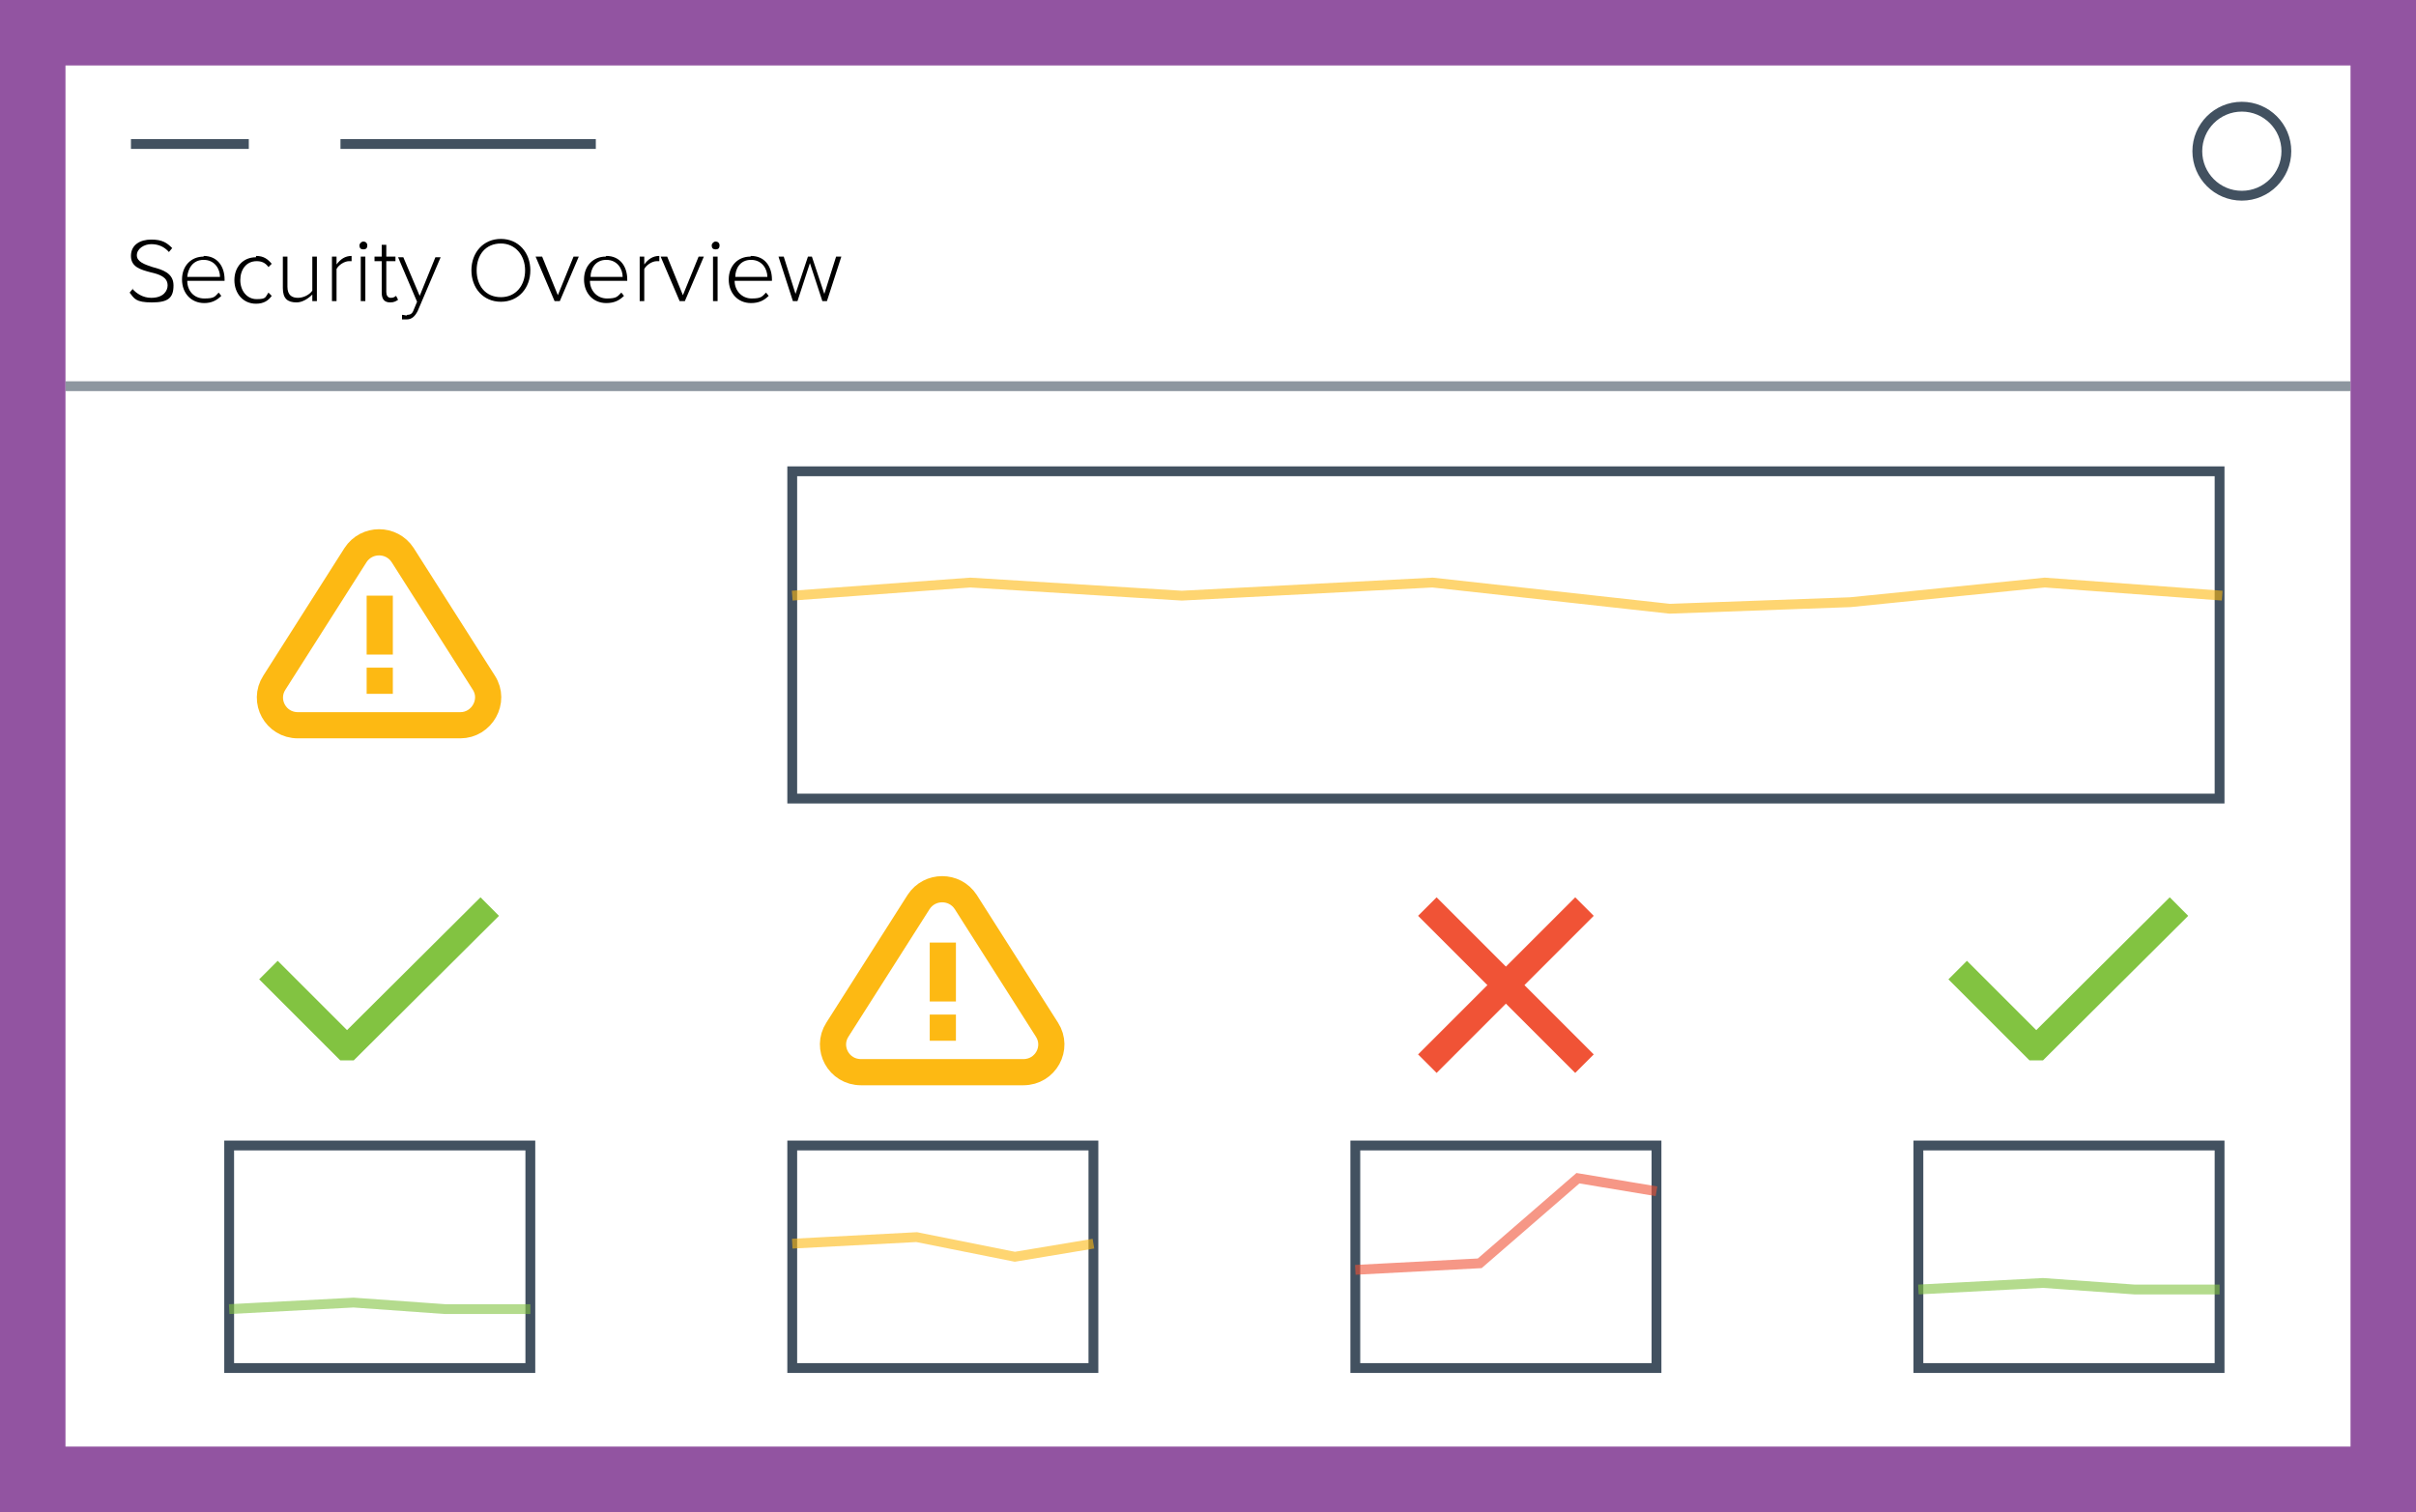 <?xml version="1.0" encoding="UTF-8"?>
<svg id="Layer_2" xmlns="http://www.w3.org/2000/svg" version="1.1" viewBox="0 0 369 231">
  <!-- Generator: Adobe Illustrator 29.2.1, SVG Export Plug-In . SVG Version: 2.1.0 Build 116)  -->
  <defs>
    <style>
      .st0, .st1, .st2, .st3, .st4, .st5, .st6, .st7 {
        fill: none;
        stroke-miterlimit: 10;
      }

      .st0, .st2, .st4, .st5, .st7 {
        stroke-width: 1.5px;
      }

      .st0, .st2, .st5, .st7 {
        isolation: isolate;
        opacity: .6;
      }

      .st0, .st3 {
        stroke: #f05336;
      }

      .st1, .st3, .st6 {
        stroke-width: 4px;
      }

      .st1, .st7 {
        stroke: #82c341;
      }

      .st2, .st6 {
        stroke: #fdb913;
      }

      .st4, .st5 {
        stroke: #425160;
      }

      .st8 {
        fill: #9254a1;
      }
    </style>
  </defs>
  <g id="Layer_1-2">
    <g>
      <line class="st5" x1="10" y1="59" x2="359" y2="59"/>
      <path class="st8" d="M359,10v211H10V10h349M369,0H0v231h369V0h0Z"/>
      <line class="st4" x1="20" y1="22" x2="38" y2="22"/>
      <line class="st4" x1="52" y1="22" x2="91" y2="22"/>
      <circle class="st4" cx="342.4" cy="23.1" r="6.8"/>
      <g>
        <line class="st3" x1="218" y1="138.5" x2="242" y2="162.5"/>
        <line class="st3" x1="218" y1="162.5" x2="242" y2="138.5"/>
      </g>
      <polyline class="st1" points="41 148.2 52.8 160 53.2 160 74.8 138.5"/>
      <polyline class="st1" points="299 148.2 310.8 160 311.2 160 332.8 138.5"/>
      <g>
        <path class="st6" d="M159.9,157.3l-12.4-19.5c-1.7-2.6-5.5-2.6-7.2,0l-12.4,19.5c-1.8,2.8.2,6.5,3.6,6.5h24.8c3.4,0,5.4-3.7,3.6-6.5h0Z"/>
        <line class="st6" x1="144" y1="144" x2="144" y2="153"/>
        <line class="st6" x1="144" y1="155" x2="144" y2="159"/>
      </g>
      <g>
        <path class="st6" d="M73.9,104.3l-12.4-19.5c-1.7-2.6-5.5-2.6-7.2,0l-12.4,19.5c-1.8,2.8.2,6.5,3.6,6.5h24.8c3.3,0,5.4-3.7,3.6-6.5h0Z"/>
        <line class="st6" x1="58" y1="91" x2="58" y2="100"/>
        <line class="st6" x1="58" y1="102" x2="58" y2="106"/>
      </g>
      <rect class="st4" x="121" y="72" width="218" height="50"/>
      <rect class="st4" x="35" y="175" width="46" height="34"/>
      <rect class="st4" x="121" y="175" width="46" height="34"/>
      <rect class="st4" x="207" y="175" width="46" height="34"/>
      <rect class="st4" x="293" y="175" width="46" height="34"/>
      <polyline class="st2" points="121 91 148.2 89 180.5 91 218.8 89 255 93 282.6 92 312.3 89 339.4 91"/>
      <polyline class="st7" points="35 200 54 199 68 200 81 200"/>
      <polyline class="st7" points="293 197 312 196 326 197 339 197"/>
      <polyline class="st2" points="121 190 140 189 155 192 167 190"/>
      <polyline class="st0" points="207 194 226 193 241 180 253 182"/>
      <g>
        <path d="M20.2,44.1c.6.7,1.6,1.4,2.9,1.4,1.9,0,2.5-1.1,2.5-1.9,0-1.3-1.3-1.7-2.6-2-1.5-.4-3-.8-3-2.5s1.4-2.5,3.1-2.5,2.4.5,3.2,1.3l-.5.6c-.7-.8-1.6-1.2-2.7-1.2s-2.2.7-2.2,1.7,1.2,1.4,2.4,1.8c1.5.4,3.2.9,3.2,2.8s-.8,2.6-3.3,2.6-2.7-.6-3.4-1.5l.5-.6h0Z"/>
        <path d="M31.1,39.1c2.1,0,3.2,1.6,3.2,3.6v.2h-5.7c0,1.5,1,2.7,2.6,2.7s1.6-.3,2.2-.9l.4.5c-.7.7-1.5,1.1-2.6,1.1-2,0-3.4-1.5-3.4-3.6s1.4-3.5,3.3-3.5h0ZM28.7,42.3h4.9c0-1.2-.8-2.6-2.5-2.6s-2.4,1.4-2.5,2.6Z"/>
        <path d="M39.1,39.1c1.2,0,1.8.5,2.4,1.2l-.5.5c-.5-.7-1.1-.9-1.8-.9-1.6,0-2.5,1.3-2.5,2.9s1,2.9,2.5,2.9,1.3-.3,1.8-1l.5.5c-.5.7-1.2,1.2-2.4,1.2-2,0-3.3-1.6-3.3-3.6s1.3-3.5,3.3-3.5h0Z"/>
        <path d="M47.7,45c-.6.6-1.5,1.2-2.4,1.2-1.4,0-2.1-.6-2.1-2.2v-4.8h.7v4.6c0,1.3.7,1.7,1.6,1.7s1.8-.5,2.2-1.1v-5.2h.7v6.8h-.7v-1h0Z"/>
        <path d="M50.7,39.2h.7v1.2c.6-.8,1.3-1.3,2.3-1.3v.8c-.1,0-.2,0-.4,0-.7,0-1.6.6-1.9,1.2v4.9h-.7v-6.8h0Z"/>
        <path d="M54.9,37.5c0-.3.3-.6.6-.6s.6.2.6.6-.2.6-.6.6-.6-.2-.6-.6ZM55.1,39.2h.7v6.8h-.7v-6.8Z"/>
        <path d="M58.3,44.7v-4.8h-1.1v-.7h1.1v-1.8h.7v1.8h1.4v.7h-1.4v4.7c0,.5.2.9.7.9s.6-.2.8-.3l.3.6c-.3.2-.6.4-1.2.4-.9,0-1.3-.5-1.3-1.5Z"/>
        <path d="M62.2,48.1c.5,0,.8-.2,1-.8l.5-1.2-2.9-6.8h.8l2.5,5.9,2.4-5.9h.8l-3.5,8.2c-.4.8-.9,1.3-1.7,1.3s-.5,0-.7,0v-.7c.3,0,.5.1.7.1Z"/>
        <path d="M76.5,36.5c2.7,0,4.5,2.1,4.5,4.8s-1.8,4.8-4.5,4.8-4.5-2.1-4.5-4.8,1.8-4.8,4.5-4.8ZM76.5,37.2c-2.3,0-3.7,1.7-3.7,4.1s1.4,4.1,3.7,4.1,3.7-1.8,3.7-4.1-1.5-4.1-3.7-4.1Z"/>
        <path d="M82,39.2h.8l2.4,5.9,2.4-5.9h.8l-2.9,6.8h-.8l-2.9-6.8h0Z"/>
        <path d="M92.6,39.1c2.1,0,3.2,1.6,3.2,3.6v.2h-5.7c0,1.5,1.1,2.7,2.6,2.7s1.6-.3,2.2-.9l.4.5c-.7.7-1.5,1.1-2.7,1.1-2,0-3.4-1.5-3.4-3.6s1.4-3.5,3.3-3.5h0ZM90.2,42.3h4.9c0-1.2-.8-2.6-2.5-2.6s-2.4,1.4-2.4,2.6Z"/>
        <path d="M97.7,39.2h.7v1.2c.6-.8,1.3-1.3,2.3-1.3v.8c-.1,0-.2,0-.4,0-.7,0-1.6.6-1.9,1.2v4.9h-.7v-6.8h0Z"/>
        <path d="M101.1,39.2h.8l2.4,5.9,2.4-5.9h.8l-2.9,6.8h-.8l-2.9-6.8h0Z"/>
        <path d="M108.7,37.5c0-.3.3-.6.6-.6s.6.2.6.6-.2.6-.6.6-.6-.2-.6-.6ZM108.9,39.2h.7v6.8h-.7v-6.8Z"/>
        <path d="M114.7,39.1c2.1,0,3.2,1.6,3.2,3.6v.2h-5.7c0,1.5,1.1,2.7,2.6,2.7s1.6-.3,2.2-.9l.4.5c-.7.7-1.5,1.1-2.7,1.1-2,0-3.4-1.5-3.4-3.6s1.4-3.5,3.3-3.5h0ZM112.3,42.3h4.9c0-1.2-.8-2.6-2.5-2.6s-2.4,1.4-2.4,2.6Z"/>
        <path d="M123.7,40.2l-1.9,5.8h-.7l-2.2-6.8h.8l1.8,5.7,1.9-5.7h.6l1.9,5.7,1.8-5.7h.8l-2.2,6.8h-.7l-1.9-5.8h0Z"/>
      </g>
    </g>
  </g>
</svg>